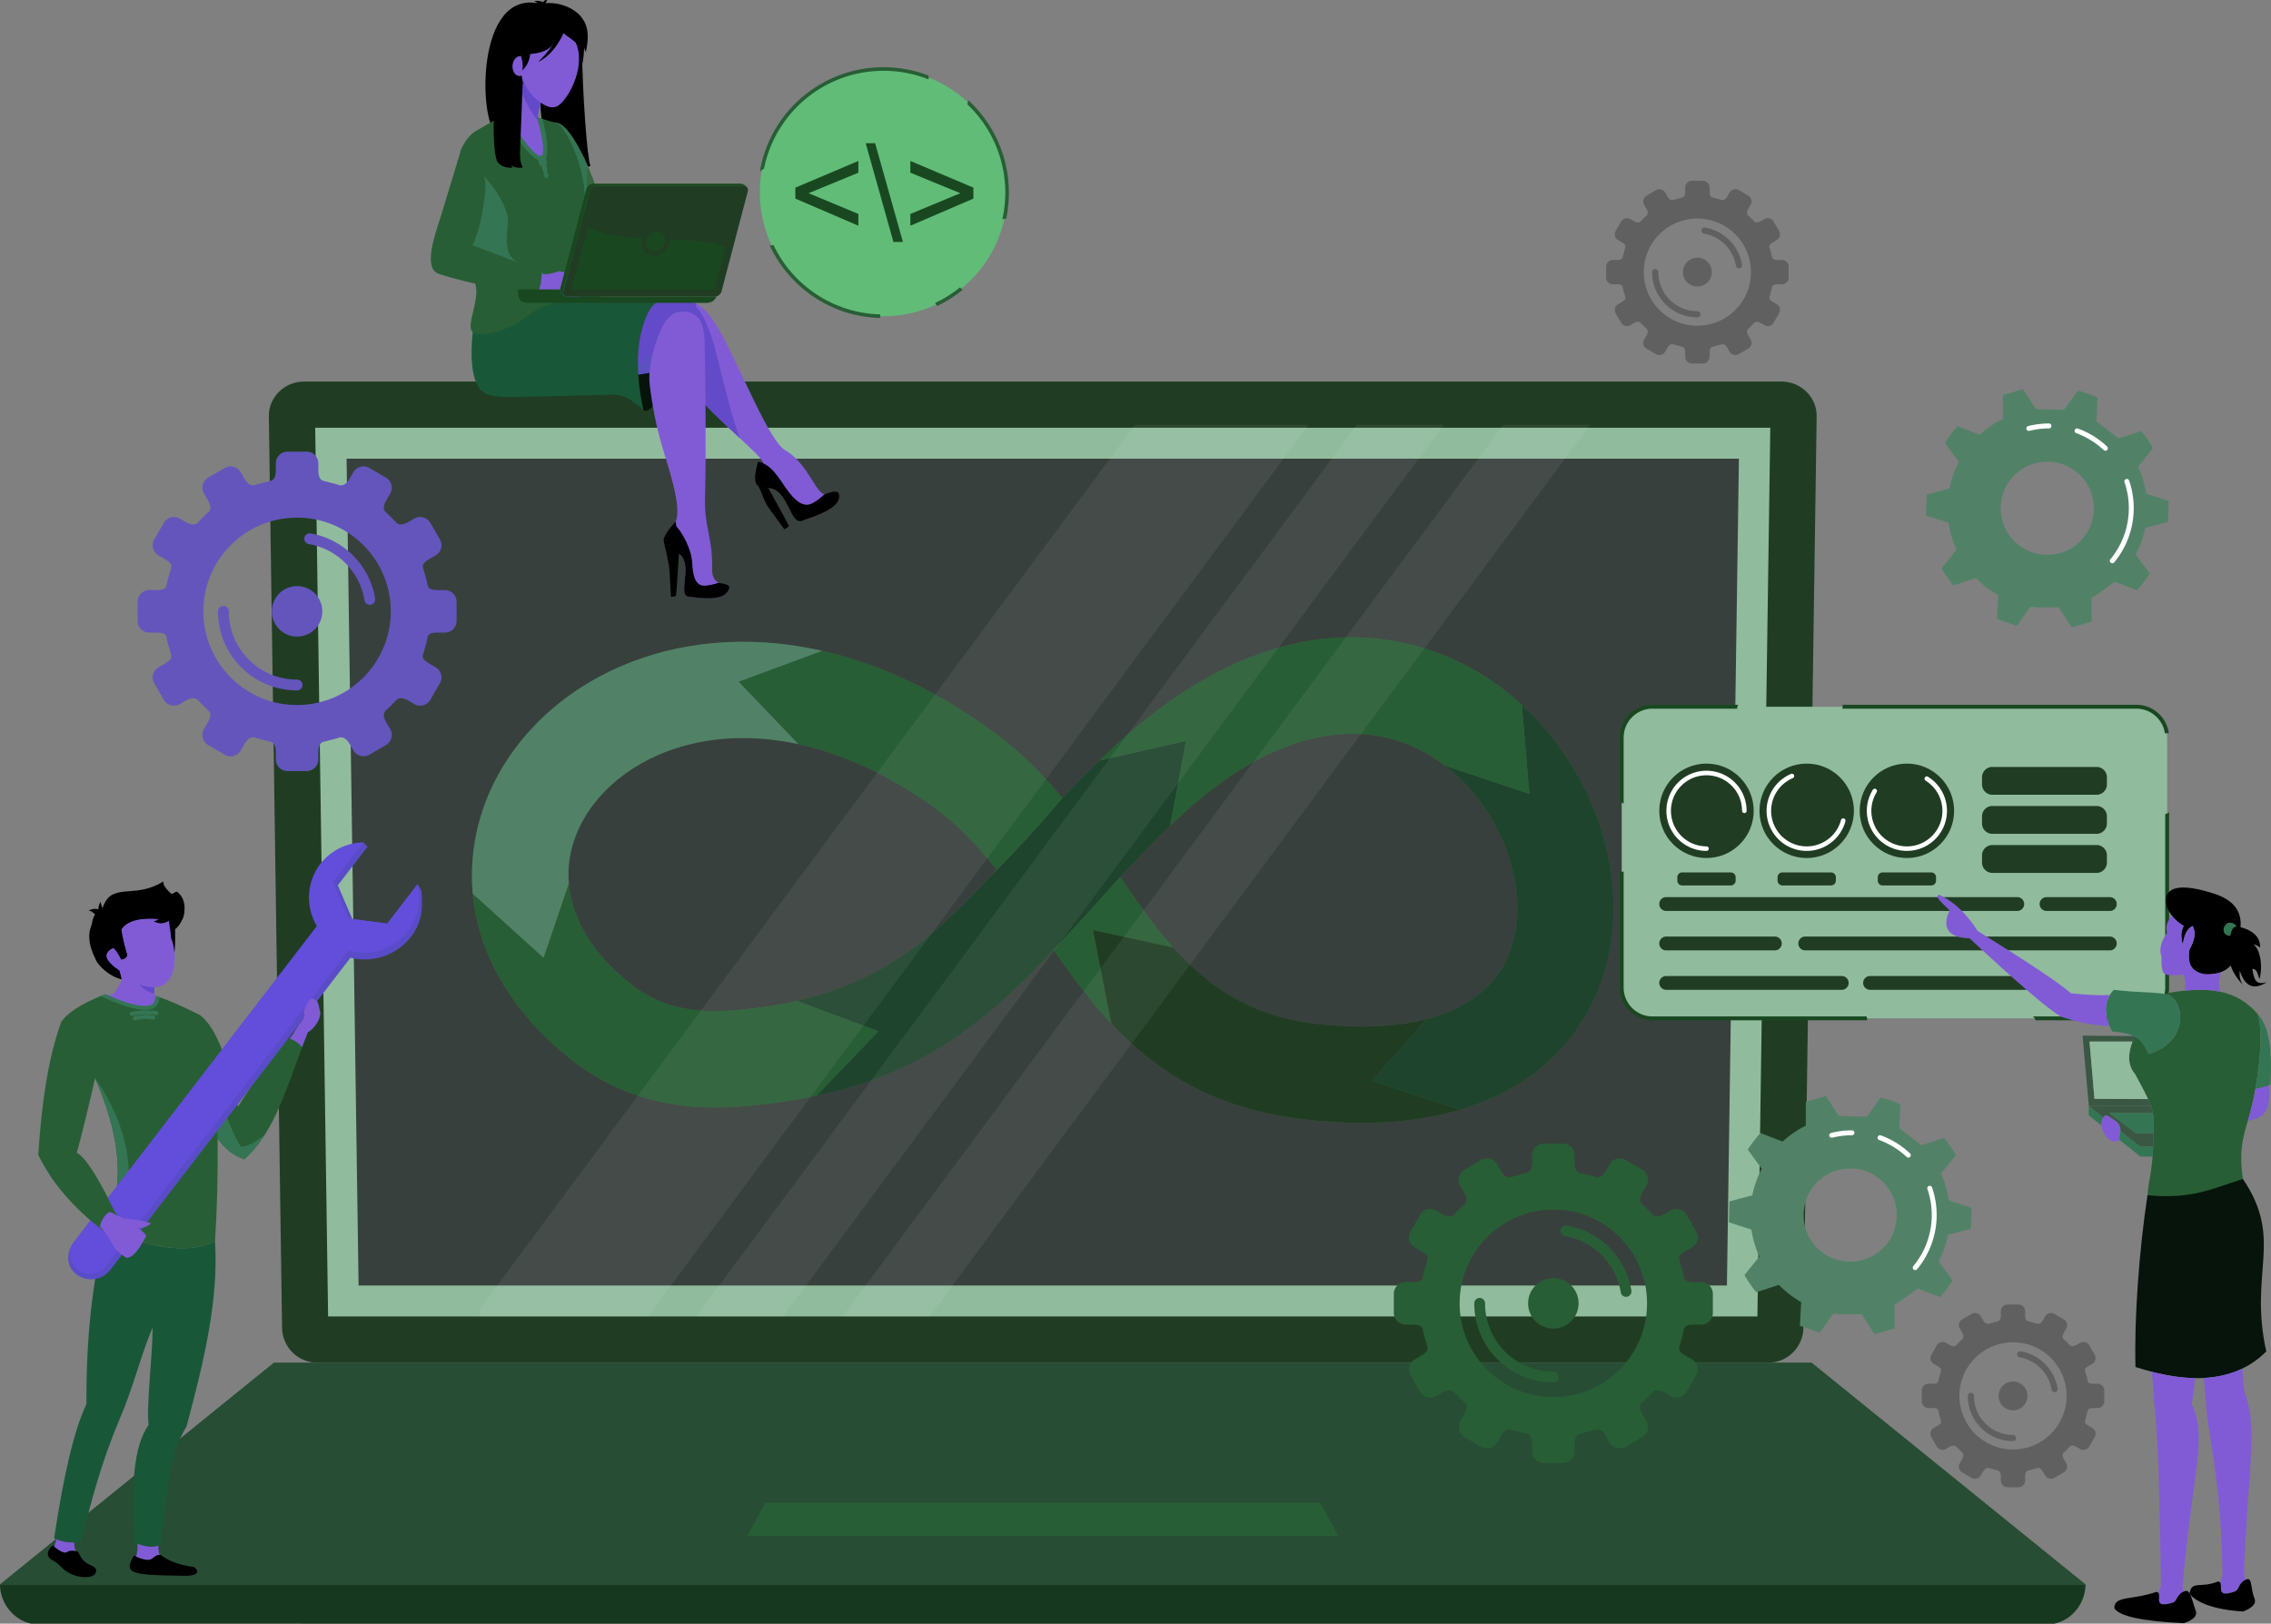 <svg xmlns="http://www.w3.org/2000/svg" xmlns:xlink="http://www.w3.org/1999/xlink" viewBox="0 0 1789.88 1279.86" xmlns:v="https://vecta.io/nano"><rect x="0" y="0" width="1789.88" height="1279.86" fill="#808080" stroke="none"/><style><![CDATA[.B{fill:#285e35}.C{fill:#815bd5}.D{fill:#347554}.E{fill-rule:evenodd}.F{fill:#fff}.G{fill:#203d23}.H{fill:#91bb9d}.I{fill:#518267}.J{fill:#194820}]]></style><g class="E"><path d="M1305.17 149.86l-7.44 4.33c-2.51 1.46-3.37 4.71-1.92 7.22l1.65 2.82c1.93 3.34 1.09 4.84.49 5.38l-4.73 4.7c-.45.47-1.89 2.08-5.68-.12l-2.59-1.51c-2.51-1.46-5.77-.6-7.22 1.91l-4.33 7.45a5.31 5.31 0 0 0 1.91 7.22l2.57 1.49c3.55 2.07 3.46 3.12 3.01 4.63l-1.74 6.27c-.4 1.9-.22 3.27-5.05 3.27h-2.96a5.28 5.28 0 0 0-5.27 5.28v8.61a5.28 5.28 0 0 0 5.27 5.28h2.96c4.83 0 4.65 1.36 5.05 3.27.45 2.14 1.12 4.2 1.74 6.27.45 1.51.54 2.57-3.01 4.63l-2.57 1.49a5.32 5.32 0 0 0-1.91 7.22l4.33 7.45a5.3 5.3 0 0 0 7.22 1.91l2.59-1.51c3.79-2.2 5.23-.59 5.68-.12l4.73 4.7c.6.54 1.45 2.05-.49 5.38l-1.65 2.82c-1.45 2.51-.59 5.76 1.92 7.22l7.44 4.33c2.51 1.46 5.76.6 7.23-1.91l1.63-2.82c1.96-3.39 3.9-3.25 4.72-2.99l7.02 1.89c.89.23 2.42.88 2.42 4.92v3.02a5.3 5.3 0 0 0 5.29 5.28h8.61a5.29 5.29 0 0 0 5.28-5.28v-3.02c0-4.03 1.53-4.68 2.43-4.92l7.02-1.89c.82-.26 2.75-.4 4.73 2.99l1.63 2.82a5.3 5.3 0 0 0 7.22 1.91l7.45-4.33a5.3 5.3 0 0 0 1.91-7.22l-1.64-2.82c-1.94-3.34-1.09-4.85-.49-5.38 1.66-1.48 3.19-3.09 4.74-4.7.45-.47 1.88-2.08 5.67.12l2.6 1.51a5.3 5.3 0 0 0 7.22-1.91l4.33-7.45c1.46-2.51.59-5.76-1.92-7.22l-2.57-1.49c-3.54-2.07-3.46-3.12-3-4.63l1.73-6.27c.41-1.91.23-3.27 5.05-3.27h2.96a5.29 5.29 0 0 0 5.28-5.28v-8.61a5.29 5.29 0 0 0-5.28-5.28h-2.96c-4.83 0-4.65-1.36-5.05-3.27-.45-2.14-1.11-4.2-1.73-6.27-.45-1.51-.54-2.56 3-4.63l2.57-1.49c2.51-1.46 3.37-4.71 1.92-7.22l-4.33-7.45a5.3 5.3 0 0 0-7.22-1.91l-2.6 1.51c-3.79 2.21-5.22.59-5.67.12l-4.74-4.7c-.6-.54-1.45-2.05.49-5.38l1.64-2.82a5.3 5.3 0 0 0-1.91-7.22l-7.45-4.33a5.3 5.3 0 0 0-7.22 1.91l-1.63 2.82c-1.97 3.39-3.9 3.25-4.73 2.99l-7.02-1.89c-.9-.23-2.43-.88-2.43-4.91v-3.02a5.29 5.29 0 0 0-5.28-5.28h-8.61a5.3 5.3 0 0 0-5.29 5.28v3.02c0 4.03-1.53 4.68-2.42 4.91l-7.02 1.89c-.82.26-2.76.4-4.72-2.99l-1.63-2.82c-1.47-2.51-4.72-3.37-7.23-1.91h0zm32.62 53.27c6.28 0 11.37 5.09 11.37 11.38s-5.09 11.37-11.37 11.37a11.38 11.38 0 0 1-11.38-11.37c0-6.28 5.09-11.38 11.38-11.38h0zm-35.66 11.38c0-1.35 1.09-2.43 2.43-2.43s2.43 1.09 2.43 2.43c0 8.5 3.45 16.2 9.02 21.77s13.27 9.02 21.77 9.02c1.35 0 2.43 1.09 2.43 2.43s-1.09 2.43-2.43 2.43a35.55 35.55 0 0 1-35.65-35.65h0zm70.84-5.74a2.43 2.43 0 0 1-4.8.76c-1.04-6.45-4.1-12.23-8.5-16.68-4.41-4.45-10.16-7.57-16.61-8.68-1.32-.23-2.21-1.48-1.98-2.8.22-1.32 1.48-2.21 2.8-1.99 7.46 1.29 14.13 4.9 19.23 10.05s8.64 11.86 9.86 19.34h0zm-35.19-36.51c23.33 0 42.24 18.92 42.24 42.25s-18.92 42.25-42.24 42.25-42.25-18.92-42.25-42.25 18.91-42.25 42.25-42.25z" fill="#606060"/><path d="m239.47,300.77h1164.74c15.17,0,27.79,12.33,27.58,27.39l-10.42,718.55c-.22,15.04-12.43,27.39-27.58,27.39H249.89c-15.14,0-27.36-12.32-27.58-27.39l-10.43-718.55c-.22-15.06,12.41-27.39,27.58-27.39Z" class="G"/><path d="M248.43 337.17l10.16 700.52H1385.1l10.16-700.52H248.43z" class="H"/><path d="M273.16 361.54l9.45 651.77h1078.46l9.45-651.77H273.16z" fill="#38403d"/><path d="M0 1248.84h379.22 885.24 379.22l-215.87-174.75h-163.35-885.24-163.34L0 1248.84z" fill="#274d34"/><path d="m0,1248.84h1643.68c0,14.84-10.55,28.01-24.53,31.02H24.53c-13.97-3-24.53-16.18-24.53-31.02Z" fill="#16381f"/><path d="M603.3 1184.31h55.31 326.46 55.32l14.43 26.52h-69.75-326.46-69.74l14.43-26.52z" class="B"/></g><g opacity=".31" class="E"><path d="m780.47,575.07c22.45,16.18,40.72,34.55,56.85,53.94,12.88-13.53,26.75-27.47,42.19-41.75,96.7-89.46,188.85-99.56,259.98-70.14,56.14,23.21,98.01,71.38,118.31,124.92,20.88,55.06,19.39,116.69-11.97,164.75-34.7,53.17-103.75,88.08-215.93,75.78-106.91-11.73-155.2-70.23-199.62-133.93-59.89,64.12-117.95,112.23-241.78,123.17-23.53,2.08-46.93,1.68-70.63-3.85-24.44-5.7-48.31-16.76-71.59-35.93-64.02-52.69-83.28-117.42-70.69-175.92,6.09-28.3,19.78-54.81,39.57-77.5,19.13-21.93,44.02-40.26,73.24-53.02,76.33-33.33,183.04-29.12,292.08,49.47h0Zm4.95,110.51c-14.54-18.46-30.43-35.48-49.21-49.01-84.04-60.58-162.86-65.32-217.51-41.45-18.8,8.21-34.59,19.75-46.51,33.41-11.26,12.9-18.98,27.72-22.33,43.33-6.95,32.29,5.37,69.41,44.54,101.66,13.31,10.96,26.86,17.26,40.7,20.49,14.58,3.39,30.34,3.52,46.87,2.06,102.75-9.08,150.59-52.84,203.46-110.49h0Zm97.38,5.59c37.49,54.56,74.72,107.13,155.13,115.95,78.96,8.67,124.29-10.91,144.33-41.62,17.37-26.61,17.35-62.96,4.54-96.72-13.38-35.27-40.36-66.75-76.12-81.54-46.23-19.12-109.06-9.84-179.78,55.59-17.55,16.24-33.36,32.51-48.1,48.34Z" fill="#558f60"/></g><g class="E"><path d="M830.3 748.68c14.14-14.82 31.64-33.98 52.51-57.51l22.83-23.85a808.18 808.18 0 0 1 16.62-16.35l3.67-19.71 8.8-47.25-46.42 10.6-21.83 4.99-15.07 14.9-14.08 14.52c-18.92 22.44-37.94 43.17-57.08 62.19-42.31 45.59-82.62 81.78-152.13 97.74l19.64 7.31 44.63 16.6-33.28 34.68-15.52 16.18c86.24-18.5 135.02-60.04 184.48-112.7l2.22-2.36s0 .02.02.03z" fill="#1e442d"/><path d="M882.8 691.16c-20.86 23.53-38.36 42.7-52.51 57.51 14.22 20.39 28.84 40.25 45.65 58.21l-5.31-26.96-9.22-46.73 46.96 10.21 16.49 3.57c-15.32-17.08-28.68-36.32-42.07-55.82h0zM663.86 517.09c37.67 10.68 76.98 29.42 116.61 57.98 22.45 16.18 40.72 34.55 56.85 53.94-18.92 22.44-37.94 43.17-57.08 62.19l5.18-5.63c-14.54-18.46-30.43-35.48-49.21-49.01-30.99-22.34-61.28-37.09-89.91-45.61a235.71 235.71 0 0 0-17.07-4.4l-16.29-17.02-30.79-32.19 42.16-15.62 23.57-8.73a309.77 309.77 0 0 1 15.98 4.08z" class="B"/><path d="m443.76,710.09l4.59-13.53c-.75-8.43-.21-16.72,1.51-24.7.34-1.63.74-3.24,1.19-4.84,3.82-13.82,11.06-26.93,21.15-38.49,11.91-13.66,27.71-25.2,46.51-33.41,30.44-13.29,68.38-17.71,110.54-8.55l-16.29-17.02-30.79-32.19,42.16-15.62,23.57-8.73c-59.81-13.56-114.85-6.9-159.49,12.59-29.22,12.76-54.11,31.08-73.24,53.02-19.79,22.69-33.48,49.2-39.57,77.5-2.18,10.12-3.41,20.45-3.61,30.85-.11,5.88.09,11.77.65,17.69l20.21,18.29,35.64,32.25,15.29-45.1Z" class="I"/><path d="M622.6 867.63c7.23-1.17 14.22-2.47 20.98-3.92l48.8-50.86-44.63-16.6-19.64-7.31a315.3 315.3 0 0 1-22.01 4.21c-7.7 1.19-15.74 2.17-24.14 2.91-16.52 1.46-32.29 1.33-46.87-2.06-13.84-3.23-27.4-9.53-40.7-20.49-29.49-24.27-43.76-51.3-46.05-76.95l-4.59 13.53-15.29 45.1-35.64-32.25-20.21-18.29c4.09 44.14 26.97 88.95 73.65 127.38 23.29 19.17 47.16 30.23 71.59 35.93 23.7 5.53 47.1 5.93 70.63 3.85 11.96-1.06 23.3-2.45 34.1-4.18z" class="B"/><path d="m861.42,733.19l9.22,46.73,5.31,26.96c3.85,4.11,7.81,8.11,11.91,12.01,33.93,32.25,77.21,56.56,142.05,63.68,47.95,5.26,88.02,1.89,120.89-7.84l-24.17-7.9-45.25-14.82,31.86-35.98,11.29-12.74c-22.62,5.91-51.24,7.69-86.6,3.81-40.8-4.47-70.48-20.21-94.73-41.77-6.46-5.74-12.54-11.9-18.33-18.37l-16.49-3.57-46.96-10.21Z" class="G"/><path d="m1113.24,816.04l-31.86,35.98,45.25,14.82,24.17,7.9c6.13-1.81,12.02-3.85,17.66-6.1,34.83-13.86,60.28-35.64,77.38-61.84,31.36-48.06,32.85-109.69,11.97-164.75-12.2-32.16-32.17-62.38-58.34-86.41l1.92,22.76,4.01,47.45-45.55-15.31-21.11-7.1c21.85,16.64,38.46,40.02,48.07,65.34,12.81,33.76,12.82,70.11-4.54,96.72-7.47,11.45-18.46,21.36-33.4,28.82-7.19,3.6-15.28,6.62-24.34,8.99l-11.29,12.74Z" fill="#1e442d"/><path d="M1159.85 610.53l45.55 15.31-4.01-47.45-1.92-22.76c-5.23-4.8-10.69-9.35-16.4-13.62-13.31-9.96-27.88-18.4-43.57-24.88-71.13-29.41-163.29-19.32-259.98 70.14l-13.04 12.33 68.25-15.59-8.8 47.25-3.67 19.71 8.66-8.14c70.72-65.43 133.54-74.71 179.78-55.59 2.97 1.23 5.88 2.57 8.73 4.03 6.82 3.47 13.27 7.56 19.32 12.17l21.11 7.1z" class="B"/><path d="M1302.36 557.09h381.45c13.32 0 24.22 10.9 24.22 24.21v197.22c0 13.31-10.9 24.21-24.22 24.21h-381.45c-13.32 0-24.21-10.9-24.21-24.21V581.3c0-13.31 10.89-24.21 24.21-24.21z" class="H"/><path d="M1302.36 555.55h67.69c-.64.91-.94 1.95-.92 3.07h-66.77c-12.47 0-22.68 10.21-22.68 22.68v52.15c-.95-.62-1.95-.87-3.07-.84V581.3c0-14.17 11.58-25.74 25.75-25.74h0zm-22.68 131.42v91.55c0 12.46 10.21 22.68 22.68 22.68h168.82c.12.83.31 1.64.56 2.42l-.85.64h-168.53c-14.17 0-25.75-11.58-25.75-25.75v-91.55c.99.31 2.07.31 3.07 0h0zm322.46 114.23h81.68c12.46 0 22.68-10.22 22.68-22.68V641.66c1.2-.16 2.27-.74 3.07-1.57v138.43c0 14.17-11.58 25.75-25.75 25.75h-79.56c-.3-1.27-1.07-2.35-2.12-3.07h0zm104.12-223.12c-1.58-10.96-11.07-19.46-22.44-19.46H1451.9a5.21 5.21 0 0 0 .33-3.07h231.59c13.05 0 23.91 9.83 25.53 22.45-.95 0-2.16-.07-3.09.07z" class="J"/><path d="m1344.97,601.91c20.55,0,37.21,16.67,37.21,37.22s-16.66,37.21-37.21,37.21-37.22-16.66-37.22-37.21,16.67-37.22,37.22-37.22Z" class="G"/><path d="M1344.97 667.15a1.79 1.79 0 0 1 0 3.58c-8.73 0-16.62-3.54-22.35-9.25-5.71-5.73-9.25-13.62-9.25-22.35s3.54-16.63 9.25-22.35c5.73-5.72 13.62-9.25 22.35-9.25s16.63 3.54 22.35 9.25c5.71 5.72 9.25 13.62 9.25 22.35 0 .99-.8 1.8-1.79 1.8s-1.79-.81-1.79-1.8c0-7.73-3.14-14.74-8.21-19.81s-12.07-8.2-19.81-8.2a27.94 27.94 0 0 0-19.81 8.2c-5.07 5.07-8.21 12.08-8.21 19.81s3.14 14.74 8.21 19.81c5.06 5.07 12.07 8.21 19.81 8.21z" class="F"/><use xlink:href="#B" class="G"/><path d="M1450.98 646.48c.16-.82.89-1.43 1.76-1.43.99 0 1.79.81 1.79 1.8h0a1.79 1.79 0 0 1-.09.57 31.52 31.52 0 0 1-14.7 19.07c-6.97 4.03-15.47 5.41-23.86 3.19-.08-.02-.15-.03-.23-.06-8.37-2.27-15.05-7.71-19.07-14.69-4.03-6.97-5.41-15.47-3.19-23.86.02-.07.03-.15.06-.22a31.48 31.48 0 0 1 6.64-12.44h0c3.11-3.58 7.02-6.46 11.5-8.36a1.8 1.8 0 0 1 2.35.95 1.8 1.8 0 0 1-.95 2.35 28.08 28.08 0 0 0-10.2 7.42h0c-2.75 3.16-4.79 6.94-5.91 11.1v.03c-2.01 7.48-.79 15.05 2.79 21.26 3.58 6.2 9.51 11.03 16.97 13.03l.04.02c7.48 2 15.05.78 21.26-2.8 6.18-3.57 11.01-9.48 13.02-16.91z" class="F"/><use xlink:href="#B" x="78.98" class="G"/><path d="m1517.33,615.05c-.7-.7-.7-1.84,0-2.54.64-.64,1.65-.7,2.35-.16,7.34,4.59,12.16,11.72,14,19.54,1.85,7.86.7,16.44-3.89,23.86l-.04.06c-4.59,7.39-11.74,12.23-19.59,14.08-7.86,1.86-16.44.71-23.86-3.88l-.06-.04c-7.38-4.59-12.23-11.74-14.08-19.59-1.85-7.86-.7-16.44,3.88-23.85.08-.12.16-.23.26-.32h0c.7-.71,1.84-.71,2.53,0,.63.64.7,1.63.18,2.33-4,6.55-5,14.1-3.36,21.05,1.63,6.93,5.9,13.26,12.41,17.32.09.05.17.1.25.16,6.55,4,14.1,5,21.04,3.36,6.93-1.63,13.25-5.9,17.32-12.41.05-.08.09-.16.16-.25,4-6.54,4.99-14.1,3.36-21.04-1.63-6.94-5.9-13.25-12.41-17.32-.16-.08-.31-.19-.45-.33h0Z" class="F"/><path d="M1325.79 687.69h38.35c2.1 0 3.8 1.71 3.8 3.8v2.66c0 2.09-1.71 3.79-3.8 3.79h-38.35a3.81 3.81 0 0 1-3.8-3.79v-2.66c0-2.1 1.71-3.8 3.8-3.8zm78.98 0h38.36c2.09 0 3.79 1.71 3.79 3.8v2.66a3.8 3.8 0 0 1-3.79 3.79h-38.36c-2.1 0-3.8-1.71-3.8-3.79v-2.66c0-2.1 1.71-3.8 3.8-3.8zm78.98 0h38.36a3.81 3.81 0 0 1 3.79 3.8v2.66a3.8 3.8 0 0 1-3.79 3.79h-38.36a3.81 3.81 0 0 1-3.8-3.79v-2.66c0-2.1 1.71-3.8 3.8-3.8zm179.11 30.37h-49.87a5.46 5.46 0 0 1-5.45-5.45 5.45 5.45 0 0 1 5.45-5.45h49.87c3.01 0 5.44 2.44 5.44 5.45s-2.43 5.45-5.44 5.45h0zm-211.31 62.17h-138.36a5.45 5.45 0 0 1-5.44-5.44 5.45 5.45 0 0 1 5.44-5.45h138.36a5.45 5.45 0 0 1 5.44 5.45 5.44 5.44 0 0 1-5.44 5.44h0zm157.08 0h-134.76a5.45 5.45 0 0 1-5.44-5.44 5.45 5.45 0 0 1 5.44-5.45h134.76a5.45 5.45 0 0 1 5.44 5.45 5.44 5.44 0 0 1-5.44 5.44h0zm-209.78-31.09h-85.67a5.45 5.45 0 0 1-5.44-5.45c0-3.01 2.43-5.45 5.44-5.45h85.67c3.01 0 5.44 2.44 5.44 5.45a5.45 5.45 0 0 1-5.44 5.45h0zm264 0H1422.8a5.45 5.45 0 1 1 0-10.9h240.05c3.01 0 5.44 2.44 5.44 5.45s-2.43 5.45-5.44 5.45h0zm-72.95-31.09h-276.72a5.45 5.45 0 0 1-5.44-5.45c0-3.01 2.43-5.45 5.44-5.45h276.72a5.45 5.45 0 1 1 0 10.9zm-19.63-91.57h82.13c4.47 0 8.14-3.66 8.14-8.13v-5.69c0-4.48-3.66-8.13-8.14-8.13h-82.13c-4.47 0-8.14 3.65-8.14 8.13v5.69c0 4.47 3.66 8.13 8.14 8.13zm0 30.79h82.13c4.47 0 8.14-3.66 8.14-8.13v-5.69c0-4.48-3.66-8.13-8.14-8.13h-82.13c-4.47 0-8.14 3.65-8.14 8.13v5.69c0 4.47 3.66 8.13 8.14 8.13zm0 30.79h82.13c4.47 0 8.14-3.66 8.14-8.13v-5.69c0-4.48-3.66-8.13-8.14-8.13h-82.13c-4.47 0-8.14 3.65-8.14 8.13v5.69c0 4.47 3.66 8.13 8.14 8.13z" class="G"/><path d="m1682.54,846.31c-5.88-6.84-5.94-16.61-.16-29.3,5.99,3.05,8.04,7.63,11.28,13.78,35.36-11.36,26.42-47.03,11.73-47.45,35.95-6.84,57.69-2.93,74.11,16.16,5.53,17.62-1.06,59.03-5.3,74.66-4.47,18.04-10.54,28.12-6.44,55.16-19.1,13.76-24.49,28.05-75.21,12.81,1.13-15.6,4.96-19.41,4.76-56.55,1.29-12.25-8.27-26.64-14.77-39.28Z" class="B"/><path d="m1692.54,942.14c34.78,3.34,50.57-5.02,75.21-12.81,32.42,48.07,4.46,72.86,18.4,135.95-23,23.06-57.36,27.15-103.08,12.25-1.07-37.27,2.82-92.05,9.47-135.39Z" fill="#06140c"/><path d="m1767.42,1078.7c.48,7.47.63,14.08,1.62,18.73,11.3,30.32,2.22,60.03-.47,144.77.4,1.07.82,2.09,1.28,3.06-5.67,2.5-4.97,7.97-8.34,9.19-15.75,5.7-9.23-4.37-11.82-7.17.7-1.75,1.33-3.46,1.86-5.12-.42-78.11-13.18-116.79-13.22-141.1-.16-3.71-1.14-11.4-1.45-14.89h.1c11.28-.59,21.43-3.08,30.44-7.46Z" class="C"/><path d="m1777.09,1260.57c-3.54-8.4-1.85-16.07-5.66-15.88-7.38,2.11-6.26,8.44-9.91,9.76-17.86,6.45-7.1-7.32-13.42-7.85-13.78,5.68-20.72-1.08-22.36,9.34,1.24,2.64,10.42,12.46,42.2,14.31,7.17-2.81,10.22-6.03,9.15-9.68Z"/><path d="m1730.12,1086.29c-.88,8.69-1.98,15.39-2.69,20.48,12.88,26.22-.59,60.07-7.24,144.59.34,1.09.73,2.13,1.14,3.12-5.78,2.22-5.33,7.73-8.76,8.79-16.01,4.95-9.02-4.8-11.48-7.72.79-1.71,1.49-3.39,2.1-5.02-1.11-80.48-2.97-129.04-5.58-145.69.05-7.84-.9-15.96-1.81-23.56,12.35,3.19,23.79,4.87,34.31,5.02Z" class="C"/><path d="m1730.76,1270.26c-3.15-8.57-4.02-16.29-7.84-16.27-7.48,1.76-6.65,8.13-10.36,9.28-18.14,5.61-6.74-7.64-13.03-8.47-19.49,6.79-33.12,2.71-33.14,12.93,4.06,6.32,22.33,10.24,54.78,11.77,7.29-2.47,10.49-5.55,9.59-9.24Z"/><path d="m1693.65,830.8c35.36-11.36,26.42-47.03,11.73-47.45-14.32-1.8-17.67-.63-39.44-3.11-7.91,8.67-8.3,19.61-1.15,32.84,21.46,1.78,23.55,7.65,28.87,17.73Z" class="D"/><path d="M1662.84 784.36c-8.96.33-19.17-.15-30.64-1.42-9-7.95-33.47-24.29-73.41-49.02-9.19-14.03-18.56-23.06-30.5-28.66-2.93 1.25-1.21 3.25 8.3 12.38-6.37 13.59-1.15 21.58 15.68 21.97 37.57 34.95 61.55 55.54 71.94 61.74 14.2 4.71 27.01 7.15 38.45 7.33-4.01-9.34-3.94-17.45.18-24.33zm108.81 99.03c13.68-2.19 17.99-8.27 16.79-28.13-2.57 1.02-6.81 2.28-10.85 3.02-1.13 6.4-2.35 11.96-3.41 15.89-.45 1.83-2.06 7.53-2.53 9.22z" class="C"/><path d="m1777.6,858.28c4.04-.74,7.35-1.62,9.93-2.64.66-.26,1.27-.53,1.82-.81,1.92-28.03-1.37-46.48-9.87-55.33,4.14,13.19,1.49,39.72-1.88,58.77Z" class="D"/><path d="m1737.55,767.76c18.46,1.03,27.51-9.18,27.17-30.64.57-2.16.95-4.23,1.13-6.2,1.11-12-4.93-20.52-18.13-25.56-30.88-10.7-44.17-6.05-39.84,9.76,2.91,6.48,7.33,11.4,13.24,14.76-1.71,3.06-2.26,6.49-1.67,10.31-.05,1.05.28,2.49.97,4.32.95-7.71,3.5-12.58,7.67-14.63,2.71,4.74,1.88,10.96-2.5,18.66-1.9,11.11,2.09,17.52,11.97,19.22Z"/><path d="m1775.15,763.84c3.92-.7,4.55,5.56,5.65,7.94,2.96-11.12.34-23.31-4.65-27.43,1.6.22,3.32,1.1,5.15,2.64.68-12.56-14.19-16.18-18.1-16.58-1.99-.2-3.43.91-4.33,3.35-5.62,16.35-2.66,30.56,8.92,42.63-2.2-3.18-3.03-6.94-2.51-11.28,3.98,12.59,11.08,15.61,21.31,9.05-8.46,2.57-9.97-1.44-11.44-10.32Z"/><path d="M1762.91 730.43c-1.39-2.01-3.48-3.58-6.4-3.07-4.63 1.45-5.28 7.59-1.92 9.5.95.68 2.03.92 3.04 1.02l1.24-4.12c.85-2.3 2.2-3.41 4.04-3.33z" class="D"/><path d="m1749.96,781.75c-1.53-4.66-1.27-9.9.77-15.72-3.67,1.44-8.06,2.02-13.17,1.73-9.88-1.7-13.87-8.11-11.97-19.22,4.38-7.7,5.22-13.92,2.5-18.66-4.16,2.05-6.71,6.91-7.67,14.63-.69-1.83-1.02-3.27-.97-4.32-.59-3.82-.03-7.25,1.67-10.31-3.61-2.06-6.67-4.69-9.15-7.92-3.97,4.13-5.3,8.53-4.02,13.21-4.98,7.25-6.42,13.66-4.32,19.23-.34,5.88.12,9.93,1.39,12.14,2.01,3.54,12.4,1.88,16.02,1.64,1.53,3.84,1.8,8.07.84,12.7,10.72-1.09,19.96-.86,28.08.88Z" class="C"/><path d="M1646.29 871.74l-.07 7.42 10.04 8c-.2-2.43.28-4.55 1.45-6.38l-11.41-9.04h0zm24.38 26.93l16.22 12.94 9.64.18.49-8.19-10.41.11-15.44-12.25c-.04.5-.12 1-.23 1.53-.64 2.79-.73 4.69-.27 5.69z" class="D"/><path d="M1646.29 871.74l11.41 9.04.63-.86c1.71-1.8 4.4.42 9.75 4.28 2.27 2.01 3.29 4.44 3.08 7.25l15.44 12.25 10.41-.11a306.1 306.1 0 0 0 .26-10.48l-13.49.31-21.28-16.05h34.24c-.39-1.85-.95-3.74-1.62-5.63h-48.85z" fill="#3a5743"/><path d="M1662.52 877.38l21.28 16.05 13.49-.31.02-7.53c.27-2.64.06-5.4-.55-8.21h-34.24z" class="D"/><path d="M1646.29 871.74h48.85l-2.17-5.39-42.21-.18-3.9-45.14h33.85l1.67-4.02-.71-.34-40.31-.3 4.94 55.37z" fill="#3a5743"/><path d="m1650.75,866.17l42.21.18c-3.06-6.8-7.13-13.64-10.43-20.04-5.25-6.1-5.86-14.53-1.84-25.28h-33.85l3.9,45.14Z" class="H"/><path d="m1670.67,898.67c-5.46,3.01-10.08.17-13.87-8.51-1.13-4.15-.63-7.56,1.53-10.23,1.71-1.8,4.4.42,9.75,4.28,2.66,2.37,3.61,5.29,2.85,8.78-.64,2.79-.73,4.69-.27,5.69Z" class="C"/><path d="M1752.6 759.57c-.4-6.83.6-14.21 3-22.15.67.27 1.38.39 2.03.46-2.16 8.29-2.01 15.98.44 23.12-1.99 2.21-4.44 3.88-7.34 5.02-3.67 1.44-8.06 2.02-13.17 1.73-6.48-1.12-10.42-4.25-11.84-9.41 6.8 8.72 15.76 9.14 26.88 1.23zm-1622.59 4.14c-22.22 8.04-36.48 8.82-42.77 2.33-6.4-1.49-10.56-7.16-12.5-17.01-6.62-15-.95-38.97 8.34-27.1 7.7-19.68 38.57-8.27 55.98-19.19 10.57 6.9 6.56 23.98-1.04 29.74.3 19.63-.78 30.12-8.01 31.22z"/><path d="m78.06,724.08c2.4-1.85,3.18-3.87,2.32-6.07-3.69-2.07-7.2-2.14-10.52-.2,2.02.12,4.75,2.21,8.2,6.27Z"/><path d="M82.65 718.92c-1.71 1.91-3.28 2.33-4.7 1.27-.88-3.61-.37-6.77 1.55-9.51-.23 1.84.81 4.58 3.15 8.24zm11.75 8.22c-4.19-1.65-7.35-1.1-9.5 1.66.17 6.27 3.43 18.9 8.43 21.66.87-.61.66-13.89 1.08-23.32z"/><path d="m95.97,721.08c-7.08,3.43-9.42,6.53-7.01,9.29,10.68,1.57,20.9.42,30.68-3.46-5.89.55-13.78-1.38-23.67-5.83Z"/><path d="m137.51,731.67c-8.01-8.1-23.13-9.07-43.96-1.46-13.18-3.28-16.15-9.36-10.58-19.28,7.87-14,24.89-2.93,45.75-16.12-.79,10.24,30.25,19.01,8.79,36.85Z"/><g class="C"><path d="m87.41,738.55c5.52-1.18,5,10.17,4.58,15.8-.82,11.07-13.29-13.95-4.58-15.8Z"/><path d="m80.93,784.61c3.07.22,7.89-.38,8.75-1.45,3.25-4.14,5.52-8.45,6.35-11.17-.63-1.81-1.3-4.1-1.99-6.85-11.8-8.01-13.41-13.94-4.83-17.79,1.73.97,3.87,3.96,6.43,8.95,2.04-.08,3.6-1.13,4.65-3.13-2.44-8.44-4.02-15.29-4.76-20.56,5.8-8.64,19.41-9.87,37.41-7.54.83,4.79,1.52,9.86,2.05,15.22,2.24,2.06,8.76,36.59-13.35,37.99-.15,2.54.09,5.63.25,5.98.26.55,1.17,1.08,2.43,1.53h0c.34,11.75-14.11,11.36-43.39-1.17Z"/></g><path d="m132.94,725.07c-18-2.33-31.6-1.09-37.41,7.54.74,5.27,2.32,12.12,4.76,20.56-1.06,2-2.61,3.05-4.65,3.13-2.56-4.99-4.7-7.98-6.43-8.95-8.57,3.85-6.96,9.78,4.83,17.79.7,2.75,1.36,5.04,1.99,6.85-10.61-2.38-19.49-11.88-20.74-15.97-12.38-24.41,1.42-34.7,8.82-38.46,3.25-24.16,38.35-2.81,55.93-14.45,6.99,9.65-1.65,21.75-7.1,21.97Z"/><path d="m109.81,775.8c2.88,1.42,6.82,2.25,11.83,2.47-.1,1.71-.02,3.65.09,4.87-5.04-.97-9.01-3.42-11.91-7.34Z" fill="#6349ca"/><path d="M130.38 719.12c2.71 2.09 3.58 4.38 2.62 6.85-4.17 2.35-8.13 2.42-11.88.23 2.28-.14 5.37-2.5 9.26-7.09zm-71.6 522.67c-10.22-3.6-11.04-8.86-16.55-11.44-5.55-2.58-6.19-7.2-.76-12.21 4.01 3.2 8.97 7.13 11.61 5.04 1.75-1.38 7.71-1.3 8.89.74 5.19 12.06 12.41 8.24 13.84 13.74.16 7.31-12.34 5.79-17.04 4.13zm87.77.37c-18.87-.3-32.97-.52-39.48-2.59-7.03-2.21-5.58-6.5-1.54-13.36 17.78 8.18 13.05-1.67 21.36-.42 5.84 4.7 14.5 7.85 25.96 9.45 4.85 3.58 2.88 6.77-6.3 6.92z"/><path d="m238.06,825.53c-15.86,42.96-23.39,67.57-45.42,88.29-7.94-2.41-14.99-7.84-21.13-16.27.33,27.14-.35,54.16-2.03,81.06-16.08,7.62-37.42,7.13-64.04-1.48l-10.79-13.29c-2.78-.55-9.07,2.52-12.09,7.19-25.28-19.28-42.32-40.02-52.38-60.62,2.71-44.25,8.73-79.17,18.04-104.75,4.7-7.24,15.76-14.35,33.15-21.34,28.8,12.35,43.03,12.72,42.69,1.15,8.47,2.78,19.71,7.71,33.71,14.76,11.67,8.87,21.62,32.9,29.84,72.11,11.95-18.99,24.51-37.58,40.29-54.07,3.2.91,6.94,3.26,10.18,7.26h0Zm-149.24,126.31c8.37-27.55,3.75-61.55-13.88-101.99-4.44,19.96-9.24,39.59-14.39,58.91,5.99,2.85,15.41,17.2,28.27,43.08Z" class="B"/><path d="m85.68,987.75c4.09-.32,10.67-3.86,19.75-10.62,26.61,8.61,47.96,9.1,64.04,1.48,2.86,45.26-8.26,92.73-22.39,145.63-13.82,23.22-13.24,39.54-20.61,93.12-4.09,2.93-10.85,2.5-20.28-1.27-3-45.69-.92-75.93,10.93-92.98-1.85-15.32,3-52.98,3.22-76.62-8.62,19.23-14.55,45.2-25.78,71.43-13.68,31.94-23.21,66.12-30.43,97.3-7.63,1.48-14.79.6-21.47-2.62,7.67-51.25,16.16-86.52,25.49-105.81-.36-50.39,4.44-95.64,14.39-135.77,1.85,4.73,2.89,10.31,3.14,16.73Z" fill="#195739"/><path d="M171.51 897.54c-.88-26.37-3-47.99-6.34-64.85 8.53 35.81 16.8 59.58 24.79 71.3 5.06-.16 10.8-3.41 18.56-9.25-4.65 7.06-9.69 13.5-15.87 19.07-7.94-2.41-14.99-7.84-21.13-16.27zm-76.87 66.29c-1.55-3.83-3.49-7.84-5.82-12 8.37-27.55 3.75-61.55-13.88-101.99 25.64 36.46 32.91 75.33 21.81 116.61l-2.11-2.61z" class="D"/><path d="m107.31,1227.01c.95-3.12,1.31-6.49,1.07-10.09,7.2,2.59,12.69,3.04,16.48,1.36-.2,2.68.1,5.13.91,7.4-6.55-.23-3.56,7.7-18.46,1.33h0Zm-47.55-4.43c-2.26-.59-5.47-.34-6.67.61-2.36,1.87-6.58-1.08-10.31-4.01.64-1.77,1.17-3.7,1.6-5.81,4.49,1.88,9.2,2.72,14.11,2.52-.06,2.68.36,4.91,1.28,6.7Z" class="C"/><path d="M249.79 730.06L58.38 978.93c-6.36 8.26-6.55 19.1 1.8 25.52s20.36 4.91 26.71-3.36l189.3-246.12c17.84 4.35 36.63-2.1 47.85-16.69 8.68-11.29 9.46-23.48 8.02-36.18l-2.93-5.18-23.95 31.13-27.5-3.65-11.42-26.56 23.41-30.44-3.3-3.37c-15.46 2.72-24.45 7.2-33.87 16.96-11.22 14.6-6.85 30.6-2.71 49.06z" fill="#5a4cc9"/><path d="M286.38 664.03c-12.83.19-25.44 6.01-33.87 16.96-11.26 14.64-11.75 34.17-2.71 49.06L58.39 978.92c-5.27 6.85-3.97 16.77 2.88 22.04h0c6.85 5.27 16.77 3.98 22.04-2.87l191.41-248.87c16.72 4.91 35.47-.58 46.73-15.22 8.43-10.96 10.82-24.65 7.71-37.09l-23.95 31.13-30.88-4.1-11.88-28.79 23.95-31.13z" fill="#624eda"/><path d="m39.3,926.25c10.21,15.29,24.45,30.43,43.24,44.78,2.23-3.71,7.84-12.63,10.91-12.45-3.14-2.83-2.31-2.58-4.64-6.74-9.36-18.81-16.88-31.53-22.6-38.17-6.78,3.79-15.76,7.98-26.92,12.59Z" class="B"/><path d="M88.72 980.76h0c-2.93-5.71-6.24-10.32-9.93-13.82.76-5.51 5.16-10.95 7.9-11.64l10.5 5.08c9.18.74 16.51 2.06 21.98 3.94-3.9 3.22-7.59 4.29-11.05 3.19 4.51 3.21 6.87 5.44 7.08 6.7-6.07 11.95-11.32 17.7-15.76 17.23-6.02-4-9.59-7.56-10.72-10.69zm149.34-155.22l4.59-11.88c5.27-2.7 10.47-11.08 9.76-15.92-1.88-6.12-.64-9.29-6.7-10.81-1.78.63-4.6 4.58-6.38 10.84 2.1 3.97-1.64 7.24-3.73 9.97-2.44 3.98-.77 1.01-3.6 5.46-1.1 2.3-3.17 4.29-3.71 5.55 3.27 1.05 6.44 2.77 9.75 6.79z" class="C"/><g class="D"><path d="M79.14 785.22c15.43 7.04 28.37 11.01 35.7 10.82 2.42-.06 4.44-.52 6.06-1.35a8.12 8.12 0 0 0 3.79-3.95c.68-1.49 1-2.68.95-4.73l-3.09-1.06c.04 1.56-.26 3.44-.74 4.48-.48 1.07-1.28 1.88-2.36 2.45-1.19.62-2.76.95-4.69 1-6.84.17-16.61-2.41-31.59-9.25l-4.03 1.6zm43.9 14.99a1.59 1.59 0 0 0 1.81-1.31c.13-.87-.45-1.68-1.31-1.81-3.04-.48-6.23-.69-9.57-.61s-6.85.43-10.48 1.05c-.87.16-1.45.97-1.3 1.84a1.59 1.59 0 0 0 1.83 1.3c3.5-.6 6.84-.95 10.01-1.02 3.16-.07 6.16.12 9 .57z"/><path d="m120.47,803.7c.85.19,1.7-.36,1.88-1.22.19-.86-.36-1.7-1.22-1.88-2.31-.5-4.74-.7-7.29-.62-2.53.08-5.19.44-7.95,1.08-.85.19-1.38,1.04-1.19,1.89.2.85,1.05,1.39,1.89,1.19,2.57-.59,5.02-.92,7.33-.99,2.29-.08,4.48.11,6.55.55Z"/></g><path d="m426.12,40.3s-5.56,36.27-6.57,50.48c-.5,7.15-1.23,12.9,3.27,17.7,0,0-11.19,1.1-14.99-2,0,0,.75,1.52,1.43,2.19,0,0-12.51.46-17.68-3.46-14.12-7.24-17.55-115.38,34.98-102.12,0,0,34.72-2.95,31.97,31.11.59,40.46,4.13,89.62,6.84,96.66-3.9,2.23-13.34-5.11-14.5-8.34-1.03-2.85-1.6-6.18-1.9-7.02,0,0,1.23,9.77,1.79,10.38,0,0-14.32-15.84-20.32-20.37-5.98-4.53-6.03-58.18-4.33-65.21Z"/><path d="m418,54.2s-7.39-11.68-9.17-21.68c-1.26-7.13,2.37-33.56,28.93-29.76,0,0,7.72.76,14.97,5.66,5.77,3.9,14.1,12.31,4.78,35.37l-2.42,7.79-37.1,2.61Z"/><path d="m438.94,96.72c10.87,2.44,24.59,32.64,31.31,51.99,8.55,20.34,10.55,73.84,5.59,75.59,9.17,23.12-44.97.85-42.48.61,2.5-.24,5.58-128.2,5.58-128.2Z" fill="#35663d"/><path d="M463.16 130.71c-7.1-16.11-16.4-32.23-24.22-33.99l-.73 27.49 9.38 100.81c62.28.33 8.77 5.49 15.57-94.31z" class="D"/><path d="M398.98 90.03s-13.16 6.61-24.68 13.7c-6.43 3.95-13.08 15.97-11.23 18.1 1.27 1.45 4.85-1.03 3.87-.54-8.06 4.11 11.98 116.86 18.8 122.03 6.81 5.17 66.81.89 73.63-5.62 6.84-6.51-5.24-26.5.67-66.51s-18.02-74.55-21.11-74.48c-3.07.08-23.14-6.69-23.14-6.69h-16.82z" class="B"/><path d="M385.74 243.33c6.81 5.17 49.74 5.28 68.01-.4 2.06-.65 11.43-4.37 11.64-7.88-2.2-.41-10.95.64-14.51-.18-12.36-2.84-19.17-18.15-19.17-18.15s-6.81-2.45-22.03-8.89c-15.22-6.45-8.96-25.98-9.31-34.57-.37-8.6-9.72-30.11-37.31-51.42l-2.58 5.07c-1.97 19.6 18.95 111.64 25.25 116.42z" class="D"/><path d="M411.64 43.76l-13.42 49.03s22.67 35.39 28.9 32.24-3.48-28.76-3.48-32.24 9.72-39.4 9.72-39.4l-21.72-9.63z" class="C"/><path d="m424.11,95.29c-.28-1.16-.46-2.03-.46-2.5,0-3.48,9.72-39.4,9.72-39.4l-21.72-9.63-4.44,16.22c3.88,16.76,10.88,27.92,16.91,35.3Z" fill="#6349ca"/><path d="M456.3 47.69c-.11 7.55-3.11 18.89-9.91 28.7-6.67 9.62-11.59 10.33-20.22 4.58-7.45-4.96-16.32-16.33-15.5-28.17-2.23-17.12 6.82-32.4 20.21-34.15 13.39-1.74 26.39 11.82 25.42 29.05zm62.36 190.28c26.03-3.95 34.87-2.71 50.81 26.94 15.93 29.64 37.13 83.02 49.32 89.92 18.36 10.38 24.45 35.83 31.99 34.69 7.54-1.15 12.4 2.18 4.19 9s-21.46 12.63-25.99 11.41c-4.53-1.21-8.04-20.79-19.88-27.14-11.84-6.36-8.28-11.58-7.5-17.2.77-5.62-34.54-31.51-61.16-63.7-16.27-19.67-24.65-32.65-25.89-44.42s4.11-19.51 4.11-19.51z" class="C"/><path d="m583.19,345.47c-6.05-15.34-12.11-40.65-17.81-63.85-8.1-33-16.6-40.84-21.98-44.36-6.51-1.63-14.21-.88-24.74.71,0,0-5.34,7.74-4.11,19.51,1.24,11.77,9.62,24.75,25.89,44.42,14.01,16.95,30.44,32.15,42.74,43.57Z" fill="#634ac9"/><path d="m526.58,264.06s-6.92,52.26-13.38,57.57c-4.61,3.8-7.87,4.05-11.1-11.53-3.22-15.59,5.01-73.76,5.01-73.76l19.46,27.72Z" fill="#06140c"/><path d="M521.07 292.34l-64.09 10.77 36.18-51.89 27.54-5.61 16.52 3.8-16.15 42.93z" fill="#5d50c1"/><path d="m387.84,240.06c-22.74,40.81-7.2,66.74,20.43,69.39,27.64,2.64,71.27-2.4,96.71-23.54,25.43-21.13,46.31-43.48,43.39-46.82s-160.53.97-160.53.97Z" fill="#634ac9"/><path d="m516.8,270.51c4.65-13.97,10.02-24.69,20.42-24.89,10.93-.2,17.65,5.48,18.12,23.36.56,21.29,1.31,91.79.32,123.14-.74,23.73,6.17,31.33,5.59,56.06-.44,18.63,19.42,9.22,11.75,18.89-5.27,6.64-20.98,4.47-30.63,3.24-8.6-1.09,4.45-26.86-7.45-33.74-10.21-5.91-10.41-15.5-3.97-22.77,6.45-7.27.72-28.76-3.58-43.8-4.29-15.04-10.96-31.32-15.34-66.89-1.24-10.15,1.92-24.07,4.77-32.6Z" class="C"/><path d="m427.47,93.8c3.67,13.43,4.37,21.68,3.74,26.88-.3,2.41-1.05,4.1-2.25,5.05-1.35,1.08-3.06,1.19-5.09.29-2.8-1.22-6.51-4.59-11.03-10.14h0c-3.65-4.34-8.61-11.84-14.38-20.58l-1.97-2.96,3.03-1.35,1.67,2.51c5.72,8.65,10.63,16.08,14.16,20.28l.02.02c4.19,5.15,7.48,8.21,9.81,9.23.83.36,1.42.41,1.77.14.49-.4.84-1.36,1.02-2.88.52-4.3-.69-12.41-3.43-23.41-.33-1.31-.68-2.7-.88-4.29l3.82,1.2Z" class="D"/><path d="M566.2 459.47c-3.29 1-7.35 2.11-10.89 2.23-7.17.24-9.31-7.64-9.79-18.35-.42-9.34-7.2-24.07-14.17-30.04-.12.17-.26.34-.4.5-6.45 7.26-6.24 16.86 3.97 22.77 11.9 6.89-1.15 32.65 7.45 33.74 9.65 1.22 25.35 3.4 30.63-3.24 4.99-6.28-1.2-6.78-6.79-7.61zm83.81-69.95c-2.78 2.48-6.29 5.41-9.81 7.22-7.15 3.68-13.78-2.17-20.29-11.3-5.69-7.98-11.91-19.6-22.34-21.45-.04.21-.07.42-.13.63-2.46 9.48-5.84 19.81 7.87 20.03 15.97.26 17.23 29.12 26.58 25.91 10.5-3.6 27.69-9.31 29.31-17.68 1.53-7.91-5.05-5.35-11.19-3.36z"/><path d="M532.56 411.14s-10.44 10.91-9.49 15.45 4.18 16 4.72 24.83l1.02 18.98s3.75 0 4.05-1.07c.31-1.06 2.39-35.91 2.39-35.91l-2.69-22.28zm65.01-47.15s-4.47 14.61-.95 18.11c3.53 3.51 4.29 11.53 9.81 19l11.73 16.1s3.83-1.82 3.52-2.9c-.29-1.08-17.8-32.57-17.8-32.57l-6.31-17.74z"/><path d="M376.89 236.34s-10.54 43.3-1.7 64.91c4.48 10.93 11.21 12.21 38.75 11.54l69.47-1.69c11.29-.64 23.71 12.13 23.71 12.13s-7.88-31.94-2.5-57.73c5.37-25.79 14.04-27.52 14.04-27.52l-11.54-1.63H376.89z" fill="#195739"/><path d="m373.83,221.37c5.77,12.24-6.2,33.38-2.01,39.46,4.2,6.09,28.22.85,43.98-11.82,15.74-12.68,45.54-15.46,45.54-15.46l-87.51-12.18Z" class="B"/><path d="M434.13 232.88c3.65 1.62 19.66 1.67 25.37.41s1.42-9.28-.74-11.55-12.22-2.51-13.14-3.45c-.92-.93 5.99-.74 6.68-1.94.68-1.21-7.53-1.46-11.55-2.6-1.62.59-9.08 3.15-14.8 2.32-.18 3.59.28 8.48-1.64 13.97 2.24.88 8.28 2.16 9.81 2.84z" class="C"/><path d="M374.78 223.7c.16 1.01.75 3.3.59 4.1l2.57.2 7.38.87 3.98.45c16.71 1.86 31 3.02 32.61 1.65-12.68-1.93-13.18-2.35-14.2-2.42-12.26-.84-22.63-3.6-32.94-4.84z" class="B"/><path d="m446.08,15.93c16.5,9.68,11.31,16.27,15.58,25.06,0,0,4.96-17-2.78-26.37-8.21-9.95-12.79,1.31-12.79,1.31Z"/><path d="m448.29,15.11s-6.52,25.55-24.21,33.72c0,0,17.7-15.7,19.21-32.56,1.5-16.86,5.01-1.16,5.01-1.16Z"/><path d="M452.55 15.03c-2.19-1.03-3.71-.82-4.55.64.56 3.46 2.18 6.02 4.86 7.68-.88-1.51-.99-4.28-.31-8.32zm-24.53-6.65c2.89-.81 4.14-2.24 3.75-4.29-3.33-2.79-6.93-3.88-10.79-3.27 2.06.69 4.4 3.21 7.03 7.56z"/><path d="M449.29 12.3s-9.15 24.4-23.16 28c-14.02 3.61-20.11-.15-20.11-.15s10.76-8.55 12.99-23.46c0 0 23.4-16 30.29-4.39z"/></g><path d="m414.92,42.73c-6.31,0-9.25-1.77-9.36-1.85l-1.05-.65.96-.77c.11-.08,10.52-8.53,12.67-22.91l.05-.37.31-.21c.52-.36,12.92-8.77,22.51-8.77,4.15,0,7.17,1.56,9,4.65l.21.36-.14.39c-.38,1.01-9.47,24.86-23.76,28.53-4.11,1.06-7.96,1.6-11.42,1.6Zm-7.32-2.82c1.29.47,3.69,1.09,7.32,1.09,3.32,0,7.02-.52,10.98-1.54,12.47-3.2,21.17-23.94,22.42-27.07-1.53-2.32-3.93-3.45-7.3-3.45-8.26,0-19.26,6.96-21.23,8.26-1.96,12.25-9.4,20.13-12.2,22.71Z"/><g class="E"><path d="M411.9 66.51l.31-1.19c-1.08-3.54-1.45-7.57-.93-11.99-3.39-2.99-10.73-.44-16.94 1.46-7.29 25.42-6.31 72.47-1.17 73.99 3.12 3.91 10.68 3.46 10.68 3.46-.41-.68-.86-2.2-.86-2.2 2.29 3.1 9.06 2.01 9.06 2.01-2.72-4.81-2.28-10.55-1.97-17.7l1.83-47.85z"/><path d="M415.42 52.42c-.23 4.31-2.99 7.67-6.16 7.51-3.18-.18-5.58-3.81-5.35-8.12s2.99-7.67 6.17-7.51c3.18.17 5.58 3.8 5.34 8.12z" class="C"/><path d="M409.05 39.52c3.82-2.78 6.81-2.93 8.97-.45.18 6.84-1.99 12.35-6.52 16.53 1.16-3.22.34-8.57-2.46-16.08zm44.57-12.44c1.79-6.68 3.64-8.64 5.58-5.89 1.67 10.89 1.54 21-.38 30.32 0-5.83-1.74-13.98-5.2-24.43zm-16.21-10.16c-2.13-6.57-1.64-9.23 1.48-7.97 7.32 8.24 12.71 16.79 16.17 25.65-5.64-5.2-18.45-11.96-17.65-17.68zm-8.83-9.2c-1.13-.81-1.61-2.24-1.46-4.29 1.3-2.79 2.7-3.87 4.2-3.27-.8.69-1.71 3.21-2.74 7.56z"/><g class="D"><path d="M426.85 122.28c1.79-.31 3.6 1.55 4.04 4.15.45 2.6-.64 4.95-2.43 5.26s-3.6-1.55-4.04-4.14c-.45-2.6.64-4.95 2.43-5.26z"/><path d="M428.87 130.24c1.1-.19 2.22.95 2.5 2.55.27 1.6-.4 3.05-1.5 3.24s-2.21-.95-2.5-2.55c-.27-1.6.4-3.05 1.5-3.24z"/><path d="m429.94,135.21c.97-.17,1.95.84,2.19,2.24.24,1.41-.35,2.68-1.31,2.85-.97.17-1.96-.84-2.19-2.24-.24-1.41.34-2.68,1.31-2.85Z"/></g><path d="M363.62 117.34l-16.48 54.09c-5.19 15.95-13.42 40.22-1.34 44.4 21.58 7.45 73.88 17.87 77.08 15.13 3.76-3.22 4.33-14.41 3.79-16.02-.55-1.62-54.2-21.59-54.2-21.59s7.09-13.82 9.78-40.82c2.68-27-15.97-38.68-18.63-35.2z" class="B"/><path d="M586.29 146.67H469.93c-2.29 0-4.66 1.88-5.26 4.17l-20.7 78.84c-.61 2.3.77 4.17 3.07 4.17h116.37c2.29 0 4.66-1.87 5.26-4.17l20.71-78.84c.59-2.29-.78-4.17-3.08-4.17z" class="G"/><g class="J"><path d="M448.11 202.47l14.06-53.53c.6-2.29 2.97-4.17 5.27-4.17H583.8c2.3 0 6.38 2.96 5.7 5.23.11-1.9-1.2-3.34-3.22-3.34H469.92c-2.29 0-4.66 1.88-5.26 4.17l-20.7 78.84c-.37 1.38-.02 2.6.82 3.36-1.92-1.24-3.74-3.63-3.32-5.26l6.65-25.32z"/><path d="M447.03 233.85H563.4c.42 0 .86-.07 1.27-.18-2.32 6-8.6 5.11-11.06 5.09H415.64c-7.48-.31-7.28-5.56-7.38-10.61h33.14c-.11 1.6 1.6 3.75 3.37 4.9.56.51 1.33.81 2.25.81zm16.28-54.76c12.48 6.31 27.23 8.25 42.4 9.03-.16.54-.3 1.1-.38 1.67-1.01 6.39 3.5 11.84 10.01 11.84 6.13 0 11.7-4.86 12.66-10.9.1-.65.15-1.3.14-1.93 15.76.42 30.97 1.29 43.56 6.21l-8.65 32.96H450.49l12.84-48.88zm54.54 3.62c-4.17 0-8.09 3.38-8.75 7.55s2.19 7.55 6.36 7.55 8.08-3.38 8.75-7.55c.66-4.17-2.18-7.55-6.36-7.55z"/></g><path d="m696.32,54.38c-53.82,0-97.45,43.63-97.45,97.45s43.63,97.45,97.45,97.45,97.45-43.63,97.45-97.45-43.63-97.45-97.45-97.45Z" fill="#61bc78"/><path d="m696.32,52.96c-48.93,0-89.56,35.55-97.46,82.23,1.01-.87,2.11-1.6,3.28-2.19,8.75-44.02,47.59-77.21,94.19-77.21,12.56,0,24.56,2.41,35.55,6.8v-3.04c-11.03-4.25-23.01-6.59-35.55-6.59h0Zm-89.63,140.6c15.38,32.99,48.42,56.09,86.97,57.1-.03-.96.02-1.9.16-2.83-37.17-.95-69.08-23.03-84.19-54.67-.95.22-1.94.36-2.94.4h0Zm131.88,47.66c7.24-3.43,13.99-7.71,20.13-12.72-.72-.62-1.38-1.31-1.97-2.04-6.01,4.87-12.61,9.04-19.69,12.36.58.75,1.09,1.55,1.53,2.4h0Zm54.47-68.88c7.21-34.15-4.05-69.63-29.87-93.33-.3,1.05-.49,2.11-.79,3.13,24.59,23.32,35.01,57.75,27.65,90.69.98-.26,1.99-.42,3-.49Z" class="B"/><path d="m767.18,156.55v-8.63l-49.66-21.04v9.26l39.35,16.15-39.35,16.36v9.26l49.66-21.36h0Zm-55.55,34.19l-21.88-77.85h-7.46l21.88,77.85h7.46Zm-84.78-34.19l49.66,21.36v-9.26l-39.24-16.36,39.24-16.15v-9.26l-49.66,21.04v8.63Z" class="J"/><path d="M177.14 368.9l-13.02 7.57c-4.39 2.55-5.89 8.23-3.34 12.61l2.88 4.94c3.39 5.83 1.91 8.46.85 9.4-2.89 2.59-5.58 5.41-8.27 8.21-.79.83-3.31 3.64-9.93-.21l-4.54-2.64c-4.39-2.55-10.07-1.05-12.62 3.34l-7.56 13.02a9.25 9.25 0 0 0 3.33 12.62l4.5 2.61c6.2 3.61 6.05 5.46 5.26 8.09-1.08 3.61-2.24 7.22-3.03 10.96-.7 3.33-.38 5.71-8.82 5.71h-5.17c-5.09 0-9.23 4.14-9.23 9.23v15.05c0 5.08 4.15 9.23 9.23 9.23h5.17c8.44 0 8.12 2.38 8.82 5.71.79 3.74 1.95 7.35 3.03 10.96.79 2.63.95 4.48-5.26 8.09l-4.5 2.61a9.25 9.25 0 0 0-3.33 12.62l7.56 13.02c2.55 4.39 8.23 5.89 12.62 3.34l4.54-2.64c6.62-3.85 9.14-1.03 9.93-.21 2.69 2.8 5.37 5.62 8.27 8.21 1.06.94 2.53 3.58-.85 9.41l-2.88 4.94c-2.55 4.39-1.05 10.06 3.34 12.62l13.02 7.57c4.39 2.55 10.06 1.05 12.62-3.34l2.86-4.93c3.44-5.91 6.83-5.68 8.25-5.23 4.15 1.32 7.99 2.18 12.27 3.29 1.56.41 4.25 1.54 4.25 8.59v5.28c0 5.08 4.14 9.23 9.22 9.23h15.06c5.08 0 9.23-4.15 9.23-9.23v-5.28c0-7.05 2.68-8.18 4.24-8.59 4.28-1.11 8.11-1.97 12.27-3.29 1.43-.46 4.82-.69 8.26 5.23l2.86 4.93c2.55 4.39 8.23 5.89 12.62 3.34l13.01-7.57c4.4-2.55 5.9-8.23 3.34-12.62l-2.87-4.94c-3.4-5.83-1.91-8.46-.86-9.41 2.89-2.59 5.59-5.41 8.28-8.21.79-.83 3.3-3.64 9.92.21l4.55 2.64c4.39 2.55 10.06 1.05 12.62-3.34l7.56-13.02c2.56-4.39 1.05-10.06-3.34-12.62l-4.49-2.61c-6.21-3.61-6.05-5.46-5.26-8.09 1.08-3.61 2.24-7.22 3.02-10.96.7-3.33.39-5.71 8.83-5.71h5.17c5.08 0 9.23-4.15 9.23-9.23v-15.05a9.25 9.25 0 0 0-9.23-9.23h-5.17c-8.44 0-8.13-2.38-8.83-5.71-.78-3.74-1.94-7.35-3.02-10.96-.79-2.63-.95-4.48 5.26-8.09l4.49-2.61c4.39-2.55 5.9-8.23 3.34-12.62l-7.56-13.02c-2.56-4.38-8.23-5.89-12.62-3.34l-4.55 2.64c-6.62 3.84-9.13 1.03-9.92.21-2.69-2.8-5.38-5.62-8.28-8.21-1.05-.94-2.54-3.57.86-9.4l2.87-4.94c2.56-4.39 1.06-10.06-3.34-12.61l-13.01-7.57c-4.39-2.55-10.07-1.05-12.62 3.34l-2.86 4.93c-3.44 5.91-6.83 5.68-8.26 5.23-4.15-1.32-7.99-2.18-12.27-3.29-1.56-.41-4.24-1.54-4.24-8.59v-5.28c0-5.08-4.15-9.23-9.23-9.23h-15.06c-5.08 0-9.22 4.15-9.22 9.23v5.28c0 7.05-2.68 8.19-4.25 8.59-4.29 1.11-8.12 1.97-12.27 3.29-1.42.45-4.81.68-8.25-5.23l-2.86-4.93c-2.56-4.39-8.23-5.89-12.62-3.34h0zm57 93.11c10.98 0 19.89 8.9 19.89 19.88s-8.9 19.88-19.89 19.88-19.88-8.9-19.88-19.88 8.9-19.88 19.88-19.88h0zm-62.32 19.88c0-2.35 1.9-4.25 4.25-4.25s4.26 1.9 4.26 4.25c0 14.86 6.02 28.31 15.76 38.05s23.19 15.76 38.05 15.76a4.26 4.26 0 0 1 4.26 4.26c0 2.36-1.9 4.25-4.26 4.25-17.2 0-32.79-6.97-44.07-18.25s-18.25-26.86-18.25-44.07h0zm123.82-10.04c.37 2.31-1.21 4.49-3.53 4.85-2.31.37-4.48-1.21-4.84-3.52-1.83-11.27-7.17-21.38-14.87-29.15-7.71-7.78-17.77-13.23-29.02-15.17-2.32-.39-3.86-2.59-3.47-4.9a4.25 4.25 0 0 1 4.9-3.48c13.04 2.25 24.69 8.55 33.61 17.57 8.91 9 15.11 20.72 17.23 33.8h0zm-61.5-63.81c40.79 0 73.85 33.06 73.85 73.84s-33.06 73.84-73.85 73.84-73.84-33.06-73.84-73.84 33.06-73.84 73.84-73.84z" fill="#6455bd"/><path d="M1167.26 914.38l-13.02 7.56c-4.39 2.56-5.89 8.23-3.34 12.62l2.88 4.94c3.39 5.82 1.91 8.46.85 9.4-2.89 2.59-5.58 5.4-8.27 8.21-.8.82-3.31 3.64-9.93-.21l-4.54-2.63c-4.39-2.55-10.07-1.05-12.62 3.33l-7.57 13.02c-2.55 4.39-1.05 10.07 3.34 12.62l4.5 2.6c6.2 3.62 6.04 5.46 5.26 8.1-1.08 3.61-2.24 7.22-3.03 10.96-.7 3.33-.38 5.71-8.82 5.71h-5.17a9.25 9.25 0 0 0-9.23 9.23v15.05a9.25 9.25 0 0 0 9.23 9.23h5.17c8.44 0 8.12 2.38 8.82 5.71.79 3.74 1.95 7.35 3.03 10.97.78 2.63.95 4.47-5.26 8.09l-4.5 2.61c-4.39 2.56-5.89 8.23-3.34 12.62l7.57 13.02a9.26 9.26 0 0 0 12.62 3.33l4.54-2.63c6.62-3.85 9.13-1.03 9.93-.21 2.69 2.81 5.37 5.62 8.27 8.21 1.06.94 2.53 3.58-.85 9.41l-2.88 4.94c-2.55 4.39-1.05 10.06 3.34 12.62l13.02 7.56a9.25 9.25 0 0 0 12.62-3.33l2.86-4.93c3.44-5.91 6.82-5.68 8.26-5.23 4.15 1.32 7.98 2.18 12.27 3.29 1.57.4 4.24 1.54 4.24 8.59v5.28c0 5.08 4.15 9.23 9.23 9.23h15.05a9.25 9.25 0 0 0 9.23-9.23v-5.28c0-7.05 2.68-8.19 4.25-8.59 4.28-1.12 8.11-1.97 12.27-3.29 1.43-.45 4.82-.69 8.25 5.23l2.87 4.93a9.25 9.25 0 0 0 12.62 3.33l13.02-7.56a9.27 9.27 0 0 0 3.33-12.62l-2.87-4.94c-3.39-5.83-1.92-8.47-.86-9.41 2.89-2.59 5.58-5.4 8.28-8.21.79-.82 3.31-3.64 9.92.21l4.54 2.63a9.25 9.25 0 0 0 12.61-3.33l7.57-13.02c2.55-4.39 1.05-10.06-3.34-12.62l-4.49-2.61c-6.2-3.61-6.05-5.46-5.26-8.09 1.08-3.62 2.25-7.23 3.04-10.97.7-3.33.38-5.71 8.82-5.71h5.17c5.08 0 9.22-4.15 9.22-9.23v-15.05c0-5.08-4.14-9.23-9.22-9.23h-5.17c-8.44 0-8.13-2.38-8.82-5.71-.79-3.74-1.96-7.35-3.04-10.96-.78-2.64-.94-4.48 5.26-8.1l4.49-2.6c4.39-2.55 5.89-8.23 3.34-12.62l-7.57-13.02c-2.55-4.38-8.23-5.88-12.61-3.33l-4.54 2.63c-6.61 3.85-9.13 1.03-9.92.21-2.7-2.81-5.38-5.62-8.28-8.21-1.06-.94-2.53-3.58.86-9.4l2.87-4.94a9.27 9.27 0 0 0-3.33-12.62l-13.02-7.56a9.25 9.25 0 0 0-12.62 3.33l-2.87 4.93c-3.43 5.91-6.82 5.68-8.25 5.23-4.15-1.31-7.99-2.17-12.27-3.29-1.56-.41-4.25-1.55-4.25-8.6v-5.28c0-5.08-4.15-9.23-9.23-9.23h-15.05c-5.08 0-9.23 4.15-9.23 9.23v5.28c0 7.05-2.67 8.19-4.24 8.6-4.29 1.11-8.12 1.97-12.27 3.29-1.44.45-4.82.69-8.26-5.23l-2.86-4.93a9.25 9.25 0 0 0-12.62-3.33h0zm57 93.11c10.98 0 19.89 8.9 19.89 19.88s-8.9 19.89-19.89 19.89a19.88 19.88 0 0 1-19.88-19.89c0-10.99 8.9-19.88 19.88-19.88h0zm-62.32 19.88c0-2.35 1.9-4.26 4.25-4.26s4.26 1.91 4.26 4.26c0 14.86 6.02 28.32 15.76 38.05 9.74 9.74 23.19 15.76 38.05 15.76 2.35 0 4.25 1.9 4.25 4.25s-1.91 4.25-4.25 4.25c-17.21 0-32.79-6.98-44.07-18.24-11.27-11.28-18.25-26.86-18.25-44.07h0zm123.82-10.04a4.24 4.24 0 0 1-3.52 4.85 4.23 4.23 0 0 1-4.85-3.52c-1.83-11.27-7.17-21.38-14.87-29.15-7.71-7.78-17.77-13.22-29.02-15.17a4.25 4.25 0 0 1-3.47-4.9 4.24 4.24 0 0 1 4.91-3.47c13.03 2.24 24.69 8.55 33.61 17.56 8.92 9 15.11 20.71 17.23 33.8h0zm-61.5-63.81c40.79 0 73.85 33.07 73.85 73.85s-33.06 73.85-73.85 73.85-73.85-33.06-73.85-73.85 33.07-73.85 73.85-73.85z" class="B"/><path d="M1613.56 437.34c-20.29 0-36.72-16.44-36.72-36.72s16.44-36.72 36.72-36.72 36.72 16.44 36.72 36.72-16.44 36.72-36.72 36.72h0zm54.92 21.84h0zm-30.8-151.28h0zm-82.05 32.98h0zm1.71 114.76a79.17 79.17 0 0 0 17.6 13.53l-1.01 18.67 15.51 5.49 10.98-15.15 4.24.6h17.93l10.17 15.7 13.87-3.95.48-.18 1.44-.55-.03-18.7 3.1-1.62 15.19-10.95 1.67.64 15.76 6.08c3.71-4.05 7.06-8.41 10.04-13.06l-10.99-15.1c3.39-6.5 5.92-13.53 7.41-20.93l18.05-4.8.43-16.47-17.77-5.75c-1.09-7.49-3.24-14.64-6.29-21.29l11.78-14.5c-2.72-4.8-5.85-9.33-9.33-13.56l-17.77 5.8-17.58-13.53 1-18.67c-4.95-2.26-10.14-4.1-15.52-5.49l-10.98 15.14-22.17-.58-10.17-15.7-15.79 4.67.02 18.7c-6.69 3.32-12.83 7.57-18.27 12.57l-4.69-1.8-12.75-4.92a95.27 95.27 0 0 0-10.03 13.06l11 15.1a77.77 77.77 0 0 0-7.41 20.93l-18.06 4.8-.44 16.47 17.77 5.75c1.09 7.47 3.24 14.62 6.29 21.29l-11.77 14.5c2.72 4.79 5.84 9.33 9.33 13.57l17.77-5.8z" class="I"/><path d="M1664.8 443.99c-.43 0-.88-.15-1.24-.45-.82-.68-.94-1.91-.25-2.73a63.02 63.02 0 0 0 14.52-40.2c0-7.02-1.14-13.92-3.41-20.5-.35-1.01.19-2.11 1.2-2.46a1.93 1.93 0 0 1 2.46 1.2c2.4 6.99 3.61 14.3 3.61 21.76 0 15.58-5.47 30.73-15.41 42.69a1.91 1.91 0 0 1-1.49.7zm-5.44-88.67c-.48 0-.95-.18-1.33-.53a62.73 62.73 0 0 0-21.66-13.35 1.94 1.94 0 0 1-1.16-2.48c.37-1.01 1.48-1.53 2.48-1.16 8.58 3.11 16.32 7.88 23 14.17a1.93 1.93 0 0 1 .07 2.73c-.37.41-.88.61-1.4.61zM1599 339.66c-.88 0-1.66-.58-1.89-1.46-.25-1.04.37-2.09 1.4-2.35 5.33-1.35 10.86-2.03 16.4-2.03 1.08 0 1.94.87 1.94 1.94s-.86 1.93-1.94 1.93a62.97 62.97 0 0 0-15.44 1.91c-.16.04-.31.06-.47.06z" class="F"/><path d="M1458.24 994.51c-20.28 0-36.73-16.44-36.73-36.72s16.44-36.72 36.73-36.72 36.72 16.44 36.72 36.72-16.44 36.72-36.72 36.72h0zm54.92 21.84h0zm-30.8-151.28h0zm-82.05 32.98h0zm1.7 114.76a78.58 78.58 0 0 0 17.6 13.53l-1.01 18.67 15.51 5.49 10.98-15.15 4.24.59h17.94l10.16 15.7 13.87-3.95.48-.17 1.42-.55-.02-18.7 3.09-1.62 15.19-10.95 1.67.64 15.76 6.08a95.34 95.34 0 0 0 10.04-13.06l-11-15.1c3.4-6.5 5.91-13.53 7.41-20.93l18.05-4.8.43-16.46-17.77-5.76c-1.09-7.49-3.24-14.64-6.29-21.29l11.78-14.5c-2.73-4.8-5.85-9.33-9.33-13.57l-17.77 5.8-17.59-13.53 1-18.67c-4.94-2.25-10.14-4.1-15.52-5.49l-10.97 15.14-22.18-.59-10.16-15.7-15.79 4.68.02 18.7c-6.69 3.32-12.83 7.56-18.27 12.57l-4.69-1.8-12.76-4.93c-3.7 4.05-7.06 8.42-10.04 13.06l11 15.1c-3.39 6.48-5.92 13.5-7.4 20.93l-18.05 4.8-.44 16.47 17.77 5.75c1.1 7.47 3.24 14.62 6.29 21.29l-11.78 14.5a96.05 96.05 0 0 0 9.34 13.57l17.77-5.8z" class="I"/><path d="M1509.48 1001.16c-.43 0-.88-.14-1.24-.44-.82-.69-.94-1.91-.25-2.73a63.02 63.02 0 0 0 14.52-40.2c0-7.02-1.15-13.92-3.42-20.5-.34-1.01.19-2.11 1.2-2.46a1.94 1.94 0 0 1 2.46 1.2c2.41 6.98 3.62 14.3 3.62 21.76 0 15.57-5.47 30.73-15.41 42.68-.37.45-.93.69-1.49.69zm-5.44-88.66a1.91 1.91 0 0 1-1.33-.53 62.78 62.78 0 0 0-21.65-13.35 1.94 1.94 0 0 1-1.17-2.47c.37-1.01 1.48-1.53 2.48-1.17 8.58 3.11 16.32 7.88 23 14.17a1.95 1.95 0 0 1 .08 2.74 1.9 1.9 0 0 1-1.41.61zm-60.37-15.66a1.94 1.94 0 0 1-1.88-1.46c-.25-1.03.37-2.09 1.41-2.35a67.31 67.31 0 0 1 16.39-2.02c1.08 0 1.95.86 1.95 1.93s-.87 1.93-1.95 1.93a63.03 63.03 0 0 0-15.44 1.91c-.16.05-.31.06-.48.06z" class="F"/></g><g fill="none" class="E F"><g opacity=".06"><path d="M377.78 1037.69v-5.38l516.69-697.46h136.92l-520.67 702.84H377.78z"/></g><g opacity=".06"><path d="M548.75 1037.69l520.67-702.84h68.47L617.2 1037.69h-68.45z"/></g><g opacity=".06"><path d="M664.12 1037.69l520.67-702.84h68.46l-520.68 702.84h-68.45z"/></g></g><path d="M1553.94 1035.68l-7.45 4.33c-2.5 1.45-3.36 4.71-1.91 7.21l1.65 2.83c1.93 3.33 1.09 4.84.48 5.38l-4.73 4.69c-.45.47-1.89 2.08-5.68-.12l-2.6-1.5c-2.5-1.45-5.76-.59-7.21 1.91l-4.33 7.45a5.31 5.31 0 0 0 1.91 7.22l2.57 1.49c3.55 2.07 3.46 3.12 3.01 4.63l-1.74 6.27c-.4 1.9-.22 3.27-5.05 3.27h-2.96a5.28 5.28 0 0 0-5.27 5.28v8.61a5.28 5.28 0 0 0 5.27 5.28h2.96c4.83 0 4.65 1.36 5.05 3.27.45 2.13 1.12 4.2 1.74 6.27.45 1.5.54 2.56-3.01 4.62l-2.57 1.49a5.31 5.31 0 0 0-1.91 7.21l4.33 7.45a5.28 5.28 0 0 0 7.21 1.91l2.6-1.5c3.79-2.21 5.23-.59 5.68-.12l4.73 4.7c.6.54 1.45 2.05-.48 5.38l-1.65 2.82c-1.46 2.51-.59 5.76 1.91 7.21l7.45 4.33c2.51 1.46 5.76.61 7.23-1.91l1.63-2.82c1.96-3.38 3.9-3.25 4.72-2.99l7.02 1.88c.89.23 2.42.89 2.42 4.92v3.03c0 2.9 2.38 5.27 5.28 5.27h8.61c2.91 0 5.28-2.37 5.28-5.27v-3.03c0-4.03 1.53-4.69 2.43-4.92l7.02-1.88c.82-.27 2.75-.39 4.72 2.99l1.63 2.82a5.29 5.29 0 0 0 7.22 1.91l7.45-4.33a5.29 5.29 0 0 0 1.91-7.21l-1.64-2.82c-1.94-3.33-1.09-4.84-.49-5.38 1.66-1.48 3.19-3.09 4.74-4.7.45-.47 1.89-2.08 5.67.12l2.6 1.5a5.29 5.29 0 0 0 7.22-1.91l4.33-7.45c1.46-2.5.59-5.76-1.92-7.21l-2.57-1.49c-3.54-2.07-3.46-3.12-3-4.62l1.73-6.27c.41-1.91.23-3.27 5.05-3.27h2.96a5.29 5.29 0 0 0 5.28-5.28v-8.61a5.29 5.29 0 0 0-5.28-5.28h-2.96c-4.83 0-4.65-1.37-5.05-3.27-.45-2.14-1.11-4.2-1.73-6.27-.45-1.51-.54-2.57 3-4.63l2.57-1.49c2.51-1.46 3.37-4.71 1.92-7.22l-4.33-7.45a5.32 5.32 0 0 0-7.22-1.91l-2.6 1.5c-3.79 2.21-5.22.59-5.67.12l-4.74-4.69c-.6-.55-1.45-2.05.49-5.38l1.64-2.83a5.29 5.29 0 0 0-1.91-7.21l-7.45-4.33a5.3 5.3 0 0 0-7.22 1.91l-1.63 2.82c-1.97 3.39-3.9 3.25-4.72 2.99l-7.02-1.88c-.9-.24-2.43-.88-2.43-4.91v-3.02a5.3 5.3 0 0 0-5.28-5.29h-8.61c-2.9 0-5.28 2.38-5.28 5.29v3.02c0 4.03-1.53 4.68-2.42 4.91l-7.02 1.88c-.82.26-2.76.4-4.72-2.99l-1.63-2.82c-1.47-2.51-4.72-3.36-7.23-1.91h0zm32.62 53.27a11.37 11.37 0 0 1 0 22.74 11.37 11.37 0 0 1 0-22.74h0zm-35.66 11.37c0-1.35 1.09-2.43 2.43-2.43s2.43 1.09 2.43 2.43c0 8.5 3.45 16.2 9.02 21.78a30.69 30.69 0 0 0 21.77 9.01c1.35 0 2.43 1.1 2.43 2.43a2.44 2.44 0 0 1-2.43 2.43 35.55 35.55 0 0 1-25.21-10.44c-6.45-6.45-10.44-15.36-10.44-25.21h0zm70.84-5.74a2.44 2.44 0 0 1-2.02 2.78 2.44 2.44 0 0 1-2.78-2.01c-1.04-6.45-4.1-12.23-8.5-16.68-4.41-4.46-10.16-7.57-16.61-8.68-1.32-.23-2.21-1.49-1.99-2.8a2.44 2.44 0 0 1 2.81-1.99c7.46 1.28 14.13 4.89 19.23 10.04s8.64 11.86 9.86 19.34h0zm-35.19-36.5c23.33 0 42.24 18.92 42.24 42.24s-18.92 42.25-42.24 42.25-42.25-18.92-42.25-42.25 18.92-42.24 42.25-42.24z" fill="#606060" class="E"/><defs ><path id="B" d="m1423.95,601.91c20.55,0,37.21,16.67,37.21,37.22s-16.66,37.21-37.21,37.21-37.22-16.66-37.22-37.21,16.66-37.22,37.22-37.22Z"/></defs></svg>